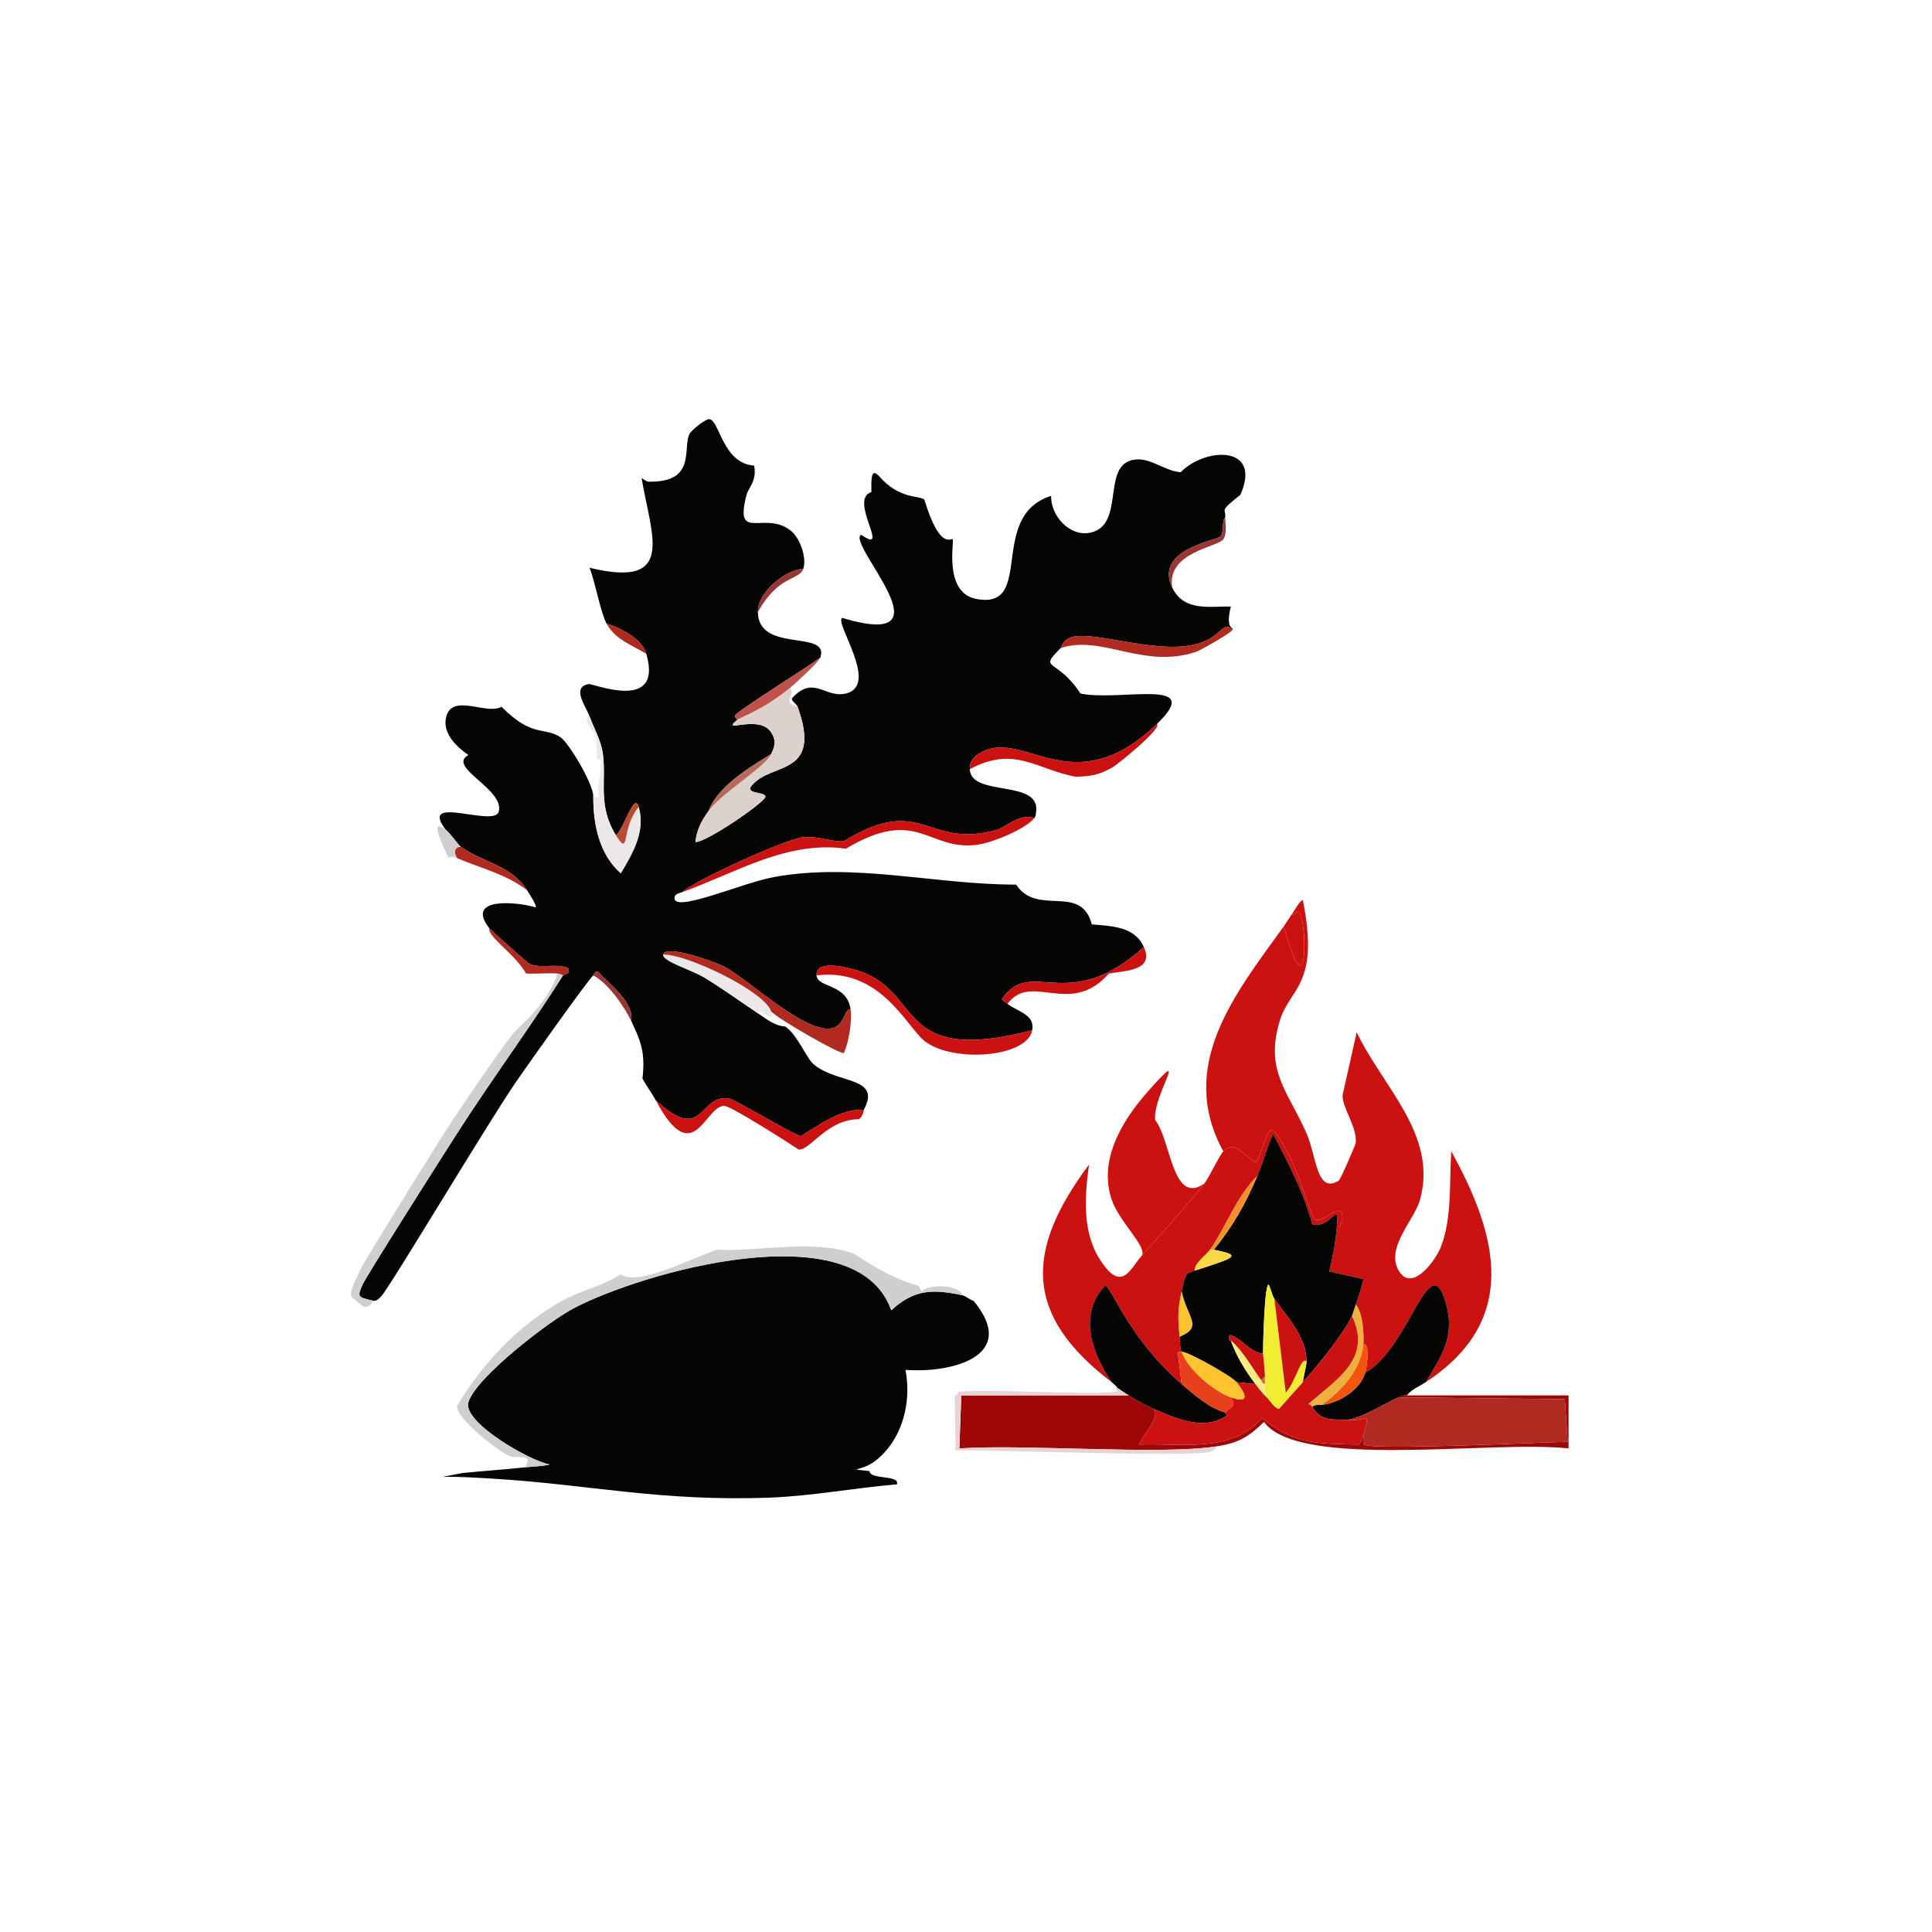 <?xml version="1.0" encoding="iso-8859-1"?>
<!-- Generator: Adobe Illustrator 28.0.0, SVG Export Plug-In . SVG Version: 6.00 Build 0)  -->
<svg version="1.1" id="Layer_1" xmlns="http://www.w3.org/2000/svg" xmlns:xlink="http://www.w3.org/1999/xlink" x="0px" y="0px"
	 viewBox="0 0 360 360" style="enable-background:new 0 0 360 360;" xml:space="preserve">
<g>
	<g id="Background_00000142866280829975998000000014535066424461297557_" style="display:none;">
		<path style="display:inline;fill:#BAB6B2;" d="M227.591,360.488c-114.043,0-114.043,0-228.085,0c0-180.494,0-180.494,0-360.988
			C180-0.5,180-0.5,360.494-0.5c0,180.494,0,180.494,0,360.988c-0.578,0.048-1.191-0.072-1.763,0
			c-2.071-0.449-1.83-1.04-1.939-1.058c-6.555-1.083-27.19,2.075-37.72-0.353c-30.201-0.631-60.395,0.039-90.6-0.353
			C228.032,359.607,228.032,359.607,227.591,360.488z"/>
		<path style="display:inline;fill:#BAB6B2;" d="M358.731,360.488c-65.57,0-65.57,0-131.14,0c0.441-0.881,0.441-0.881,0.881-1.763
			c30.204,0.392,60.399-0.278,90.6,0.353c10.531,2.428,31.165-0.73,37.72,0.353C356.901,359.449,356.66,360.039,358.731,360.488z"/>
		<path style="display:inline;fill:#BAB6B2;" d="M120.775,89.747c-0.219-0.005-0.979-0.48-1.234-0.705
			c1.73,10.627,6.663,20.732-9.695,16.745c1.118,2.829,1.982,8.136,3.173,10.4c1.536,2.92,4.714,4.022,7.403,5.64
			c3.218,10.992-9.916,5.491-10.752,5.64c-3.256,0.584-0.497,4.13,0.176,5.993c-1.671,0.29,0.99,3.142,1.058,3.349
			c0.297,0.919,0.258,3.631,0.353,4.583c0.027,0.276,0.689,0.08,0.705,0.353c0.13,2.151-0.823,4.808-0.353,7.051
			c-0.529-0.264-0.529-0.264-1.058-0.529c-0.141-2.385-4.553-9.895-6.169-10.928c-3.085-1.974-5.193,0.147-10.928-5.64
			c-2.877,1.646-9.553-2.851-10.4,2.291c-0.459,2.787,2.081,5.233,4.23,6.698c-4.145,2.239,6.838,6.38,5.64,10.576
			c-0.847,2.968-15.063-3.434-9.871,3.349c-2.651-2.02-1.513,0.917,0.529,5.288c0.236-0.511,1.361-0.097,1.586,0
			c4.389,1.896,9.177,2.978,13.044,5.993c0.22,0.351,1.945,2.949,1.586,3.173c-3.371-1.008-13.225-2.03-8.637,3.878
			c-0.318,1.646,4.655,4.674,6.874,8.461c1.927,0.094,3.895-0.13,5.817,0c-1.666,5.592-7.35,10.01-8.461,11.457
			c-3.29,4.287-8.16,11.524-11.281,16.216c-2.283,3.433-15.702,25.065-16.569,26.792c-0.588,1.171-2.424,4.554-2.115,5.64
			c0.041,0.144,2.146,1.9,2.291,1.939c1.209,0.324,1.475-0.719,1.939-1.058c0.067-0.049,0.351,0.268,1.41-0.881
			c1.637-1.776,19.554-31.822,25.029-39.836c1.735-2.539,13.484-19.16,14.454-19.918c2.709,1.386,5.735,5.731,7.051,8.461
			c1.914,3.972,2.638,6.032,2.115,10.752c0.755,1.437,1.698,2.609,2.468,4.054c7.111,13.356,9.209,0.71,12.867,1.058
			c1.29,0.123,11.55,6.634,13.749,8.108c2.124,0.265,5.275-5.651,11.281-5.64c0.817-0.677,0.835-1.676,0.881-1.763
			c3.349-6.27-4.947-4.745-9.342-8.461c-1.356-1.146-3.008-5.465-5.288-7.051c-1.987-0.112-3.559-1.423-5.112-2.468
			c-0.267-1.651,3.417,2.617,2.468-0.353c1.249,1.402,12.857,8.076,13.572,7.756c0.913-2.13,1.535-5.913,1.234-8.108
			c-0.672-4.895-6.182-3.979-6.345-6.346c12.054-1.516,16.854,9.789,20.27,12.338c5.314,3.966,18.945,2.946,19.918-2.115
			c0.576-2.999-2.928-3.516-4.583-4.935c4.395-6.018,11.714,2.583,18.86-5.64c3.269-0.551,8.483-0.555,6.522-4.935
			c-1.747-3.903-6.061-3.884-9.695-4.23c-2.035-7.698-10.137-1.395-14.101-7.403c-15.07,0.01-30.122-4.142-45.124-1.41
			c-6.021,1.097-19.156,6.989-18.508,3.702c0.131-0.666,1.35-0.824,1.41-0.881c10-3.608,19.469-9.64,30.494-8.108
			c13.31-7.924,15.278,0.39,24.324-0.705c2.838-0.343,8.887-2.81,10.752-4.935c0.39-0.445,0.319-1.013,0.353-1.058
			c1.003-1.359,0.559-1.929,2.468-2.291c-3.316-7.517,0.032-4.219,4.935-4.407c2.958-0.113,4.21-0.295,6.874-1.763
			c0.796-0.438,9.268-7.228,8.284-8.108c9.066-8.745-6.845-4.119-14.277-5.64c-4.39-6.756-7.983-4.16-3.702-8.461
			c7.682-2.569,15.335,3.961,25.206,0.705c0.866-0.286,6.809-3.63,6.874-4.23c0.043-0.394-1.39-0.093-0.353-4.23
			c0.935,0.018,1.829-0.18,2.644,0.705c3.831,4.16-2.826,23.702-6.522,28.378c-1.818,1.753-14.191,13.081-13.749,14.454
			c6.337,5.142,3.349,4.004,3.525,4.935c0.088,0.464,6.89,3.957,8.637,2.644c5.691,4.557,10.473,2.752,12.691,3.173
			c0.185,0.035,3.045,1.893,2.996,2.291c-0.035,0.292-2.735,3.367,0,1.41c0.197-0.141,2.158-3.86,2.644-4.054
			c1.311-0.523,0.477,0.648,0.529,0.705c-0.955,0.707-1.429,1.888-2.115,2.82c-0.501,0.681-0.916,1.428-1.41,2.115
			c-9.012,12.517-20.013,25.953-11.281,41.951c-0.704,0.714-2.681,4.904-3.525,5.993c-6.016,4.182-6.191-8.125-9.166-11.81
			c-0.556-4.577,6.868-14.661-1.41-5.288c-4.828,5.466-9.177,12.749-6.698,20.094c1.383,4.097,6.534,8.683,5.64,10.4
			c-2.231,2.513-3.72,7.064-7.756,0.881c-3.451-5.287-2.896-11.958-2.115-17.803c0.007-0.053,0.746-0.014,0.176-1.058
			c-4.874,6.242-11.443,16.415-9.342,24.501c-4.332,0.513-8.24,2.981-12.338,1.939c-0.616-0.157-1.561-0.942-2.115-1.058
			c-0.32-1.87-6.08-2.217-7.579-0.705c-0.168-0.032-0.24-0.922-0.705-1.058c-6.412-1.872-11.285-5.74-11.986-5.993
			c-7.509-2.714-17.551-0.352-25.382-0.705c-4.847,1.543-14.713,6.903-17.979,4.583c-3.336,2.16-7.485,3.029-10.928,4.935
			c-8.136,4.505-14.81,11.646-19.565,19.565c-0.279,2.322,7.626,8.405,9.695,9.342c1.49,0.675,4.655-0.747,2.996,2.115
			c-3.87,0.416-7.761,0.664-11.633,1.058c-3.109-0.239-3.766-1.331-4.054-1.41c-5.542-1.525-11.11-3.972-15.511-8.108
			c-10.76-10.113-8.621-23.444-6.169-36.487c4.814-7.797,5.088-26.306,6.169-28.378c0.129-0.248,0.739,0.742,1.234-0.176
			c2.715-7.107,0.939-17.833,3.173-26.087c0.066-10.398-1.414-21.079,3.525-30.67c1.235-2.398,8.5-12.382,10.752-12.867
			c0.213-0.046,3.62,1.164,4.23,1.058c7.057-1.63,5.736-6.41,7.932-11.457c1.088-2.5,7.168-15.817,7.756-16.569
			c3.046-3.894,7.197-3.764,10.223-7.051C115.744,93.393,119.389,85.508,120.775,89.747z"/>
		<path style="display:inline;fill:#BAB6B2;" d="M293.161,263.191c-0.523-7.296-3.404-3.259-4.935-5.464
			c-0.423-0.609-0.355-12.413-0.705-14.806c-0.071-0.486-2.233-6.959-2.468-9.518c-1.517-3.957-3.042-7.829-4.935-11.633
			c-0.21-0.423,0.631-1.719-1.234-2.996c-0.046-0.032-0.633,0.69-1.058,0.353c-1.129-0.896-2.088-3.789-2.82-3.878
			c-2.102-0.256,0.078,4.307-5.112-2.291c-0.024-0.031,0.59-0.409,0.353-0.705c-4.853-6.034-5.978-2.461-15.159-18.684
			c-0.242-0.427-2.782-0.344-1.058-4.583c-3.056-3.539-1.715-14.653-4.23-17.274c-3.197-3.331-0.492,5.749-4.23,0.353
			c-0.165-0.239,0.352-2.047-0.529-2.291c-0.589-0.164-2.385,4.072-1.234-1.939c-0.07-0.345-0.979-0.09-1.058-0.176
			c-0.052-0.057,0.782-1.228-0.529-0.705c-0.485,0.194-2.447,3.913-2.644,4.054c-2.735,1.957-0.035-1.118,0-1.41
			c0.048-0.399-2.811-2.256-2.996-2.291c-2.218-0.421-7,1.384-12.691-3.173c-1.747,1.313-8.549-2.18-8.637-2.644
			c-0.176-0.931,2.812,0.207-3.525-4.935c-0.442-1.372,11.931-12.7,13.749-14.454c3.696-4.677,10.353-24.219,6.522-28.378
			c-0.815-0.885-1.709-0.687-2.644-0.705c-3.91-0.074-8.74,1.012-10.928-3.525c-1.096-6.607,8.494-7.531,9.518-8.989
			c0.803-1.144,0.304-3.631,0.353-4.054c0.203-1.78-1.289-0.983,2.82-4.23c-1.169,2.607-4.026,3.515,0.353,5.464
			c-0.445,2.421,2.174,3.938,3.525,6.698c0.096,0.196,0.822,3.65,1.058,4.23c0.132,0.326,1.583,1.633,1.763,2.115
			c0.202,0.544,1.194,7.71,2.115,9.518c0.126,0.248,1.262,0.447,1.41,0.705c0.12,0.209-0.119,0.842,0,1.058
			c0.495,0.897,2.399,0.921,2.644,5.817c6.032,0.079,7.372,4.152,10.047,8.637c0.311,7.743,5.278,13.569,6.698,16.569
			c0.433,0.914,0.867,3.532,1.41,4.583c2.047,3.963,4.417,8.145,6.698,11.986c1.271,2.14,5.638,6.152,5.64,9.518
			c3.41,0.716,2.857,6.905,7.051,14.101c1.07,1.836,1.963,2.863,3.878,3.878c0.473,7.544,4.394,13.885,5.993,21.152
			c3.646,1.069,1.65,4.52,2.115,7.403c0.016,0.101,0.937,0.888,1.058,1.763c1.126,8.183,0.451,16.744,3.173,24.677
			C298.168,255.049,295.42,262.939,293.161,263.191z"/>
		<path style="display:inline;fill:#D0CED0;" d="M293.161,263.191c0.261,3.635,0.008,5.895-1.058,8.989
			c-1.457,0.311-2.931,1.042-4.407,1.234c-6.723,0.874-33.077-0.086-42.303,0c-1.957,0.018-6.024,1.055-6.345,1.058
			c-0.128,0.001-2.339-0.706-2.468-0.705c-0.955,0.01-3.8,0.7-4.23,0.705c-1.139,0.012-2.675-0.707-2.82-0.705
			c-9.567,0.098-46.145-0.131-50.059,0.353c-0.257,0.032,1.209,1.262-4.407,1.41c-3.333,0.088-9.351-0.986-13.044-1.41
			c-4.545-0.522-1.615,0.084,0.881-1.763c5.192-3.841,7.023-11.014,5.817-17.098c8.721,0.647,21.201-2.613,12.691-12.867
			c4.098,1.042,8.006-1.426,12.338-1.939c-2.101-8.086,4.468-18.259,9.342-24.501c0.57,1.043-0.169,1.004-0.176,1.058
			c-11.928,16.008-12.208,28.013,4.23,40.541c0.841,0.641,0.996,1.015,1.058,1.058c-0.73,0.03,0.264,0.637-0.176,0.705
			c-4.317,0.669-22.133-0.498-29.26,0c-0.441,0.441-0.441,0.441-0.881,0.881c0.088,5.023,0.088,5.023,0.176,10.047
			c8.906-0.053,41.758,1.237,47.239,0.353c0.206-0.033,1.525-0.482,1.234-1.058c4.097-0.615,6.023-1.67,8.989-4.583
			c6.489,8.929,42.174,3.383,56.757,4.935c0-4.935,0-4.935,0-9.871c-15.071,0-15.071,0-30.141,0c0.9-1.151,2.35-1.698,3.525-2.468
			c17.406-11.406,13.602-27.054,4.759-43.008c-0.395,5.702,0.196,12.353-1.939,17.803c-1.004,2.563-5.31,8.426-7.756,4.583
			c-2.759-4.335,2.814-9.515,3.878-13.396c3.327-12.141-7.053-21.103-11.81-31.199c-1.322,5.905-1.322,5.905-2.644,11.81
			c0.003,2.354,2.768,5.953,2.468,8.813c-0.04,0.384-2.842,6.85-3.173,7.051c-4.148,2.514-4.085-4.438-5.993-8.813
			c-3.432-7.871-7.895-11.627-4.935-21.152c1.852-5.959,7.448-6.553,4.23-22.385c0.079,0.086,0.988-0.169,1.058,0.176
			c-1.151,6.011,0.645,1.775,1.234,1.939c0.881,0.245,0.363,2.053,0.529,2.291c3.739,5.397,1.033-3.684,4.23-0.353
			c2.515,2.621,1.174,13.734,4.23,17.274c-1.724,4.239,0.816,4.155,1.058,4.583c9.18,16.223,10.306,12.65,15.159,18.684
			c0.238,0.296-0.377,0.674-0.353,0.705c5.19,6.598,3.009,2.035,5.112,2.291c0.732,0.089,1.691,2.982,2.82,3.878
			c0.425,0.337,1.012-0.384,1.058-0.353c1.865,1.278,1.023,2.574,1.234,2.996c1.894,3.804,3.419,7.676,4.935,11.633
			c0.234,2.559,2.396,9.032,2.468,9.518c0.35,2.393,0.282,14.197,0.705,14.806C289.757,259.932,292.638,255.894,293.161,263.191z"/>
		<path style="display:inline;fill:#BAB6B2;" d="M163.784,88.689c-1.423-1.444-1.456,0.188-1.41,2.996
			c-4.392,1.35,3.845,11.938-1.939,7.932c-2.703,1.897,17.513,21.812-3.525,15.511c-1.398,1.043,7.029,12.588,0.705,14.101
			c-3.89,0.931-5.959-3.553-10.047,0.881c-0.124,0.566,0.827,0.944,1.058,1.586c-3.169-0.758-0.199-2.229-1.41-3.525
			c1.03-0.836,5.361-4.827,5.64-5.64c1.821-5.306-11.505-0.737-11.633-8.461c3.826-6.996,7.7-5.839,8.461-8.108
			c0.687-2.046-0.617-5.702-2.291-7.051c-4.897-3.945-10.633,2.309-8.284-6.698c-0.701,8.953,3.072,1.232,8.284,6.345
			c17.212,0.206,12.366-3.835,12.867-6.522c1.691-0.599,1.414-6.785,3.878-3.878C164.469,88.553,163.763,88.665,163.784,88.689z"/>
		<path style="display:inline;fill:#785244;" d="M175.065,275.529c0.005,0.546-1.617,1.01-1.939,1.058
			c-16.915,2.486-33.606,4.336-50.764,3.525c-9.696-0.458-19.269-2.375-28.907-3.525c-0.204-0.024-1.921-0.435-1.586-1.058
			c17.803,1.058,31.093,4.306,51.645,3.525c7.905-0.3,15.748-1.82,23.619-2.468c0.553-1.852-4.978-0.785-5.112-2.468
			C165.714,274.543,171.731,275.617,175.065,275.529z"/>
		<path style="display:inline;fill:#D0CED0;" d="M200.447,144.741c-4.904,0.188-8.251-3.111-4.935,4.407
			c-1.908,0.362-1.465,0.932-2.468,2.291c1.071-6.401-12.104-2.796-12.338-8.108C189.051,138.841,193.105,143.377,200.447,144.741z"
			/>
		<path style="display:inline;fill:#ECE7E8;" d="M173.831,244.154c7.478-0.768,8.839,6.306,2.115,7.403
			C165.38,253.281,165.427,245.017,173.831,244.154z"/>
	</g>
	<g>
		<g>
			<path style="fill:#050504;" d="M179.295,241.334c0.555,0.115,1.499,0.901,2.115,1.058c8.51,10.254-3.97,13.515-12.691,12.867
				c1.206,6.084-0.625,13.257-5.817,17.098c-2.496,1.847-5.426,1.241-0.881,1.763c0.134,1.682,5.664,0.616,5.112,2.468
				c-7.871,0.648-15.714,2.167-23.619,2.468c-20.552,0.78-33.842-2.467-51.645-3.525c-3.104-0.185-6.229-0.387-9.342-0.353
				c1.851-0.353,1.851-0.353,3.702-0.705c3.873-0.393,7.764-0.642,11.633-1.058c1.449-0.156,3.201-0.192,4.583-0.529
				c-3.543-0.573-16.357-7.856-15.159-11.633c1.48-4.666,14.842-14.947,19.565-17.45c12.609-6.683,52.703-18.189,59.225,0.353
				C170.407,240.155,173.929,240.22,179.295,241.334z"/>
			<path style="fill:#D0CED0;" d="M179.295,241.334c-5.366-1.114-8.888-1.179-13.22,2.82c-6.522-18.542-46.616-7.035-59.225-0.353
				c-4.723,2.503-18.085,12.784-19.565,17.45c-1.198,3.778,11.616,11.06,15.159,11.633c-1.382,0.337-3.134,0.373-4.583,0.529
				c1.659-2.862-1.507-1.44-2.996-2.115c-2.069-0.937-9.973-7.02-9.695-9.342c4.755-7.919,11.429-15.06,19.565-19.565
				c3.443-1.907,7.592-2.775,10.928-4.935c3.266,2.32,13.131-3.04,17.979-4.583c7.831,0.353,17.873-2.009,25.382,0.705
				c0.701,0.253,5.574,4.121,11.986,5.993c0.465,0.136,0.537,1.026,0.705,1.058C173.215,239.117,178.974,239.464,179.295,241.334z"
				/>
		</g>
		<g>
			<path style="fill:#050504;" d="M139.107,92.215c-2.349,9.007,3.387,2.753,8.284,6.698c1.675,1.349,2.978,5.004,2.291,7.051
				c-3.576,0.338-8.521,4.441-8.461,8.108c0.128,7.723,13.454,3.154,11.633,8.461c-1.938,1.496-15.413,9.906-15.864,10.752
				c-0.198,0.373,0.374,0.55,0.353,0.881c-3.282,2.689,4.122-1.19,6.345,2.291c1.021,1.598,0.671,2.65,0,4.054
				c-4.069,2.496-9.972,6.057-11.633,10.576c-1.267,1.706-2.286,3.61-2.468,5.817c2.102,0.06,13.15-7.578,13.044-8.461
				c-0.139-1.155-5.091-0.174-1.586-2.996c3.877-3.123,11.934-1.635,7.579-13.749c-0.231-0.642-1.182-1.021-1.058-1.586
				c4.088-4.434,6.157,0.049,10.047-0.881c6.324-1.513-2.103-13.058-0.705-14.101c21.038,6.301,0.823-13.614,3.525-15.511
				c5.784,4.006-2.453-6.582,1.939-7.932c-0.046-2.809-0.013-4.441,1.41-2.996c3.779,4.414,7.587,3.598,8.461,4.407
				c2.961,9.777,5.082,6.957,5.288,7.403c0.274,0.593-1.701,9.949,4.407,11.105c11.005,2.082,2-15.44,13.925-19.213
				c-0.106,3.703,3.446,7.628,7.227,6.874c6.421-1.28,2.422-11.616,7.403-13.396c3.368-1.203,6.164,1.881,9.518,2.115
				c4.602-4.705,15.273-5.065,11.105,4.23c-4.109,3.248-2.617,2.45-2.82,4.23c-0.683,0.573-0.155,2.728-0.881,3.525
				c-0.653,0.717-12.421,2.404-8.989,9.518c2.189,4.537,7.018,3.451,10.928,3.525c-1.038,4.137,0.395,3.836,0.353,4.23
				c-1.911-1.423-2.017,1.076-5.817,2.468c-7.202,2.637-19.213-2.094-23.972-1.058c-1.834,0.399-2.181,2.005-2.291,2.115
				c-4.282,4.301-0.689,1.705,3.702,8.461c7.432,1.521,23.344-3.105,14.277,5.64c-15.951,15.386-25.116,0.229-33.314,5.64
				c-1.091,0.72-1.641,1.57-1.586,2.82c0.234,5.312,13.409,1.707,12.338,8.108c-0.033,0.045,0.038,0.613-0.353,1.058
				c-2.288-1.18-5.531,1.737-6.874,2.115c-13.26,3.733-13.855-6.896-28.555,2.115c-1.849,0.287-4.788-1.027-7.756-0.705
				c-2.981,0.323-20.082,8.013-22.386,10.223c-0.06,0.058-1.279,0.215-1.41,0.881c-0.649,3.287,12.487-2.605,18.508-3.702
				c15.002-2.732,30.054,1.42,45.124,1.41c3.964,6.008,12.066-0.295,14.101,7.403c3.634,0.347,7.948,0.328,9.695,4.23
				c-14.336,12.909-20.956,1.615-26.44,9.695c0,0.22,0.868,0.719,1.058,0.881c1.655,1.419,5.159,1.937,4.583,4.935
				c-25.291,6.568-20.393-6.813-31.904-10.928c-1.64-0.586-8.509-2.547-8.284,0.705c0.163,2.366,5.674,1.451,6.345,6.346
				c-1.035-0.238-1.048,2.202-2.644,3.173c-4.52,2.748-16.673-9.145-21.152-11.281c-1.745-0.832-10.735-4.088-11.105-2.115
				c-0.228,1.219,5.333,2.87,7.579,4.23c3.384,2.049,6.75,4.481,10.047,6.698c1.553,1.044,3.124,2.356,5.112,2.468
				c2.28,1.585,3.932,5.904,5.288,7.051c4.395,3.716,12.691,2.191,9.342,8.461c-4.485-0.148-8.121,2.755-11.81,4.935
				c-2.683-1.044-12.247-6.893-13.396-7.051c-5.635-0.77-4.552,8.675-13.572,0.353c-0.769-1.445-1.713-2.617-2.468-4.054
				c0.523-4.72-0.201-6.781-2.115-10.752c0.559-3.467-3.877-6.655-6.169-9.166c-0.637-0.128-0.837,0.67-0.881,0.705
				c-0.969,0.758-12.718,17.378-14.454,19.918c-5.476,8.013-23.392,38.059-25.029,39.836c-1.059,1.149-1.343,0.832-1.41,0.881
				c-3.176-0.683-3.049-0.775-2.115-2.996c0.644-1.533,15.322-24.608,17.626-28.202c6.37-9.939,13.415-19.458,19.742-29.436
				c0.185-0.291,1.63-0.229,0.881-1.41c-2.176-0.874-4.906,0.159-7.051-0.705c-0.469-0.189-7.269-6.299-7.579-6.698
				c-4.588-5.908,5.266-4.886,8.637-3.878c0.358-0.224-1.366-2.822-1.586-3.173c-2.956-4.701-8.179-5.127-12.338-8.108
				c-0.599-0.429-1.92-2.487-2.82-3.173c-5.193-6.783,9.023-0.381,9.871-3.349c1.197-4.195-9.785-8.337-5.64-10.576
				c-2.149-1.465-4.689-3.911-4.23-6.698c0.847-5.142,7.523-0.645,10.4-2.291c5.735,5.788,7.843,3.667,10.928,5.64
				c1.616,1.034,6.028,8.543,6.169,10.928c-0.058,5.206,1.073,10.895,5.112,14.454c2.234-3.69,4.649-7.833,3.349-12.338
				c-0.822-2.848-2.473,3.487-4.23,5.288c-3.505-5.572-1.73-10.254-2.468-15.335c-0.351-2.419-1.657-4.633-2.468-6.874
				c-0.673-1.863-3.433-5.409-0.176-5.993c0.836-0.15,13.97,5.351,10.752-5.64c-0.848-2.896-4.714-4.761-7.403-5.64
				c-1.191-2.264-2.055-7.57-3.173-10.4c16.357,3.987,11.425-6.118,9.695-16.745c0.255,0.225,1.015,0.7,1.234,0.705
				c9.229,0.219,6.273-6.43,7.756-8.989c0.363-0.626,2.954-2.783,3.702-2.644c1.86,0.345,2.479,8.262,8.284,8.637
				C141.089,89.581,139.466,90.837,139.107,92.215z"/>
			<path style="fill:#D0CED0;" d="M104.912,181.757c-6.327,9.979-13.371,19.497-19.742,29.436
				c-2.304,3.595-16.982,26.669-17.626,28.202c-0.934,2.222-1.061,2.314,2.115,2.996c-0.464,0.338-0.73,1.381-1.939,1.058
				c-0.145-0.039-2.25-1.795-2.291-1.939c-0.308-1.087,1.528-4.47,2.115-5.64c0.867-1.727,14.286-23.359,16.569-26.792
				c3.121-4.693,7.991-11.93,11.281-16.216c1.111-1.447,6.794-5.865,8.461-11.457C104.391,181.441,104.477,181.525,104.912,181.757z
				"/>
			<path style="fill:#CC1211;" d="M160.964,206.786c-0.046,0.087-0.065,1.086-0.881,1.763c-6.006-0.011-9.157,5.905-11.281,5.64
				c-2.199-1.474-12.458-7.986-13.749-8.108c-3.659-0.347-5.756,12.298-12.867-1.058c9.02,8.323,7.937-1.123,13.572-0.353
				c1.149,0.157,10.713,6.006,13.396,7.051C152.842,209.541,156.479,206.638,160.964,206.786z"/>
			<path style="fill:#ECE7E8;" d="M109.847,133.46c0.81,2.242,2.117,4.455,2.468,6.874c0.737,5.081-1.038,9.763,2.468,15.335
				c2.68,4.26,0.855-1.348,4.23-5.288c1.3,4.505-1.115,8.648-3.349,12.338c-4.038-3.559-5.17-9.248-5.112-14.454
				c0.529,0.264,0.529,0.264,1.058,0.529c-0.47-2.243,0.482-4.9,0.353-7.051c-0.016-0.273-0.678-0.077-0.705-0.353
				c-0.095-0.952-0.055-3.664-0.353-4.583C110.838,136.602,108.176,133.751,109.847,133.46z"/>
			<path style="fill:#ECE7E8;" d="M143.69,188.455c0.949,2.97-2.735-1.298-2.468,0.353c-3.297-2.217-6.663-4.649-10.047-6.698
				c-2.247-1.36-7.807-3.012-7.579-4.23C127.979,177.745,142.503,184.741,143.69,188.455z"/>
			<g>
				<path style="fill:#CC1211;" d="M192.338,191.98c-0.973,5.061-14.604,6.081-19.918,2.115c-3.416-2.55-8.216-13.855-20.27-12.338
					c-0.224-3.252,6.644-1.292,8.284-0.705C171.946,185.167,167.047,198.548,192.338,191.98z"/>
				<path style="fill:#B02A1F;" d="M158.496,188.102c0.301,2.195-0.32,5.978-1.234,8.108c-0.715,0.32-12.323-6.354-13.572-7.756
					c-1.186-3.713-15.71-10.71-20.094-10.576c0.369-1.973,9.359,1.283,11.105,2.115c4.479,2.136,16.632,14.029,21.152,11.281
					C157.448,190.304,157.461,187.864,158.496,188.102z"/>
				<path style="fill:#CC1211;" d="M187.756,187.045c-0.189-0.162-1.058-0.661-1.058-0.881c5.483-8.08,12.103,3.214,26.44-9.695
					c1.961,4.381-3.252,4.384-6.522,4.935C199.47,189.628,192.151,181.026,187.756,187.045z"/>
			</g>
			<path style="fill:#B02A1F;" d="M104.912,181.757c-0.434-0.232-0.52-0.316-1.058-0.353c-1.922-0.13-3.89,0.094-5.817,0
				c-2.219-3.787-7.193-6.815-6.874-8.461c0.31,0.399,7.11,6.509,7.579,6.698c2.145,0.864,4.874-0.169,7.051,0.705
				C106.542,181.527,105.096,181.465,104.912,181.757z"/>
			<path style="fill:#B02A1F;" d="M85.875,157.785c4.159,2.981,9.382,3.407,12.338,8.108c-3.867-3.015-8.655-4.097-13.044-5.993
				C84.545,158.953,84.6,157.763,85.875,157.785z"/>
			<path style="fill:#D0CED0;" d="M83.055,154.612c0.9,0.686,2.221,2.744,2.82,3.173c-1.275-0.022-1.33,1.169-0.705,2.115
				c-0.225-0.097-1.351-0.511-1.586,0C81.542,155.529,80.404,152.592,83.055,154.612z"/>
			<path style="fill:#B02A1F;" d="M120.423,121.827c-2.689-1.618-5.867-2.72-7.403-5.64
				C115.709,117.066,119.575,118.931,120.423,121.827z"/>
			<path style="fill:#9A3533;" d="M117.603,190.217c-1.316-2.73-4.341-7.075-7.051-8.461c0.044-0.035,0.244-0.833,0.881-0.705
				C113.726,183.562,118.162,186.75,117.603,190.217z"/>
			<path style="fill:#DDD1CC;" d="M148.625,131.698c4.355,12.113-3.702,10.626-7.579,13.749c-3.505,2.822,1.447,1.841,1.586,2.996
				c0.106,0.882-10.941,8.52-13.044,8.461c0.182-2.206,1.201-4.11,2.468-5.817c2.534-3.414,10.448-8.095,11.633-10.576
				c0.671-1.404,1.021-2.456,0-4.054c-2.224-3.482-9.627,0.398-6.345-2.291c0.693-0.568,4.724-1.814,9.871-5.993
				C148.426,129.469,145.456,130.94,148.625,131.698z"/>
			<path style="fill:#BE5249;" d="M152.855,122.532c-0.279,0.814-4.611,4.804-5.64,5.64c-5.146,4.179-9.177,5.425-9.871,5.993
				c0.022-0.332-0.551-0.508-0.353-0.881C137.442,132.438,150.918,124.028,152.855,122.532z"/>
			<g>
				<path style="fill:#CC1211;" d="M192.691,152.497c-1.865,2.126-7.915,4.592-10.752,4.935c-9.046,1.095-11.015-7.219-24.324,0.705
					c-11.025-1.532-20.493,4.5-30.494,8.108c2.304-2.21,19.405-9.9,22.386-10.223c2.968-0.322,5.906,0.992,7.756,0.705
					c14.7-9.012,15.294,1.618,28.555-2.115C187.16,154.234,190.403,151.317,192.691,152.497z"/>
				<path style="fill:#CC1211;" d="M200.447,144.741c-7.342-1.364-11.396-5.9-19.742-1.41c-0.055-1.25,0.495-2.1,1.586-2.82
					c8.197-5.411,17.363,9.745,33.314-5.64c0.983,0.88-7.489,7.67-8.284,8.108C204.657,144.447,203.404,144.628,200.447,144.741z"/>
				<path style="fill:#B02A1F;" d="M229.706,117.244c-0.065,0.6-6.008,3.945-6.874,4.23c-9.871,3.256-17.523-3.274-25.206-0.705
					c0.11-0.11,0.458-1.716,2.291-2.115c4.759-1.036,16.77,3.694,23.972,1.058C227.69,118.321,227.795,115.821,229.706,117.244z"/>
				<path style="fill:#9A3533;" d="M218.425,109.489c-3.431-7.114,8.336-8.801,8.989-9.518c0.726-0.798,0.199-2.952,0.881-3.525
					c-0.048,0.423,0.45,2.91-0.353,4.054C226.92,101.958,217.33,102.882,218.425,109.489z"/>
			</g>
			<path style="fill:#B56A5A;" d="M132.056,151.087c1.661-4.519,7.564-8.08,11.633-10.576
				C142.504,142.992,134.59,147.673,132.056,151.087z"/>
			<path style="fill:#9A3533;" d="M149.683,105.963c-0.761,2.269-4.635,1.112-8.461,8.108
				C141.161,110.405,146.106,106.302,149.683,105.963z"/>
			<path style="fill:#BC4A33;" d="M119.013,150.382c-3.375,3.94-1.551,9.548-4.23,5.288
				C116.54,153.869,118.191,147.534,119.013,150.382z"/>
		</g>
		<g>
			<path style="fill:#CC1211;" d="M265.664,257.55c2.874-4.71,5.405-8.398,3.878-14.277c-3.074-11.834-6.696,7.761-15.159,12.515
				c0.534-1.857,0.746-5.655-0.353-5.288c0.164-1.933-0.124-5.96-1.41-7.403c0.223-0.612,1.565-4.565,1.41-4.759
				c-3.173-0.705-3.173-0.705-6.345-1.41c0.665-2.7,1.197-5.511,1.41-8.284c0.577,0.313,1.055-1.153,1.058-1.234
				c0.167-4.595-3.868,1.223-5.288-0.353c-0.419-0.464-3.208-9.053-4.583-11.633c-4.215-7.914-3.365-5.118-6.169,1.234
				c-3.078-1.915-4.117-4.197-6.169-2.115c-8.732-15.998,2.268-29.434,11.281-41.951c4.357,15.954,4.314,1.235,3.173-1.939
				c-0.566-1.573-0.646-0.212-1.763-0.176c0.686-0.932,1.16-2.113,2.115-2.82c3.217,15.832-2.379,16.426-4.23,22.385
				c-2.96,9.525,1.503,13.28,4.935,21.152c1.908,4.375,1.845,11.327,5.993,8.813c0.331-0.2,3.132-6.666,3.173-7.051
				c0.301-2.86-2.465-6.459-2.468-8.813c1.322-5.905,1.322-5.905,2.644-11.81c4.757,10.095,15.137,19.057,11.81,31.199
				c-1.064,3.881-6.637,9.061-3.878,13.396c2.446,3.843,6.751-2.02,7.756-4.583c2.135-5.449,1.544-12.1,1.939-17.803
				C279.266,230.496,283.07,246.144,265.664,257.55z"/>
			<path style="fill:#CC1211;" d="M249.095,228.643c0.422-5.5-0.96,0.487-4.583-0.529c-1.553-5.921-4.457-11.334-7.227-16.745
				c-0.416-0.039-1.831,5.026-2.996,7.756c-3.885,3.785-5.765,9.374-8.813,13.749c-0.67,0.962-2.961,2.462-2.82,3.878
				c-0.705,0.264-0.705,0.264-1.41,0.529c-0.721,1.109-0.779,2.137-1.058,3.349c-0.734,3.189-0.754,5.211-0.353,8.461
				c0.133,1.075-0.124,1.474,0.353,2.82c-0.233,0.048-0.549-0.132-0.705,0.176c0.353,2.908,0.353,2.908,0.705,5.817
				c-9.917-8.494-13.113-18.25-14.277-18.331c-5.078,5.35-2.454,12.606,1.234,17.979c-16.438-12.528-16.158-24.533-4.23-40.541
				c-0.781,5.844-1.335,12.516,2.115,17.803c4.035,6.183,5.525,1.631,7.756-0.881c3.287-3.702,8.913-9.886,11.633-13.396
				c0.844-1.089,2.821-5.279,3.525-5.993c2.052-2.082,3.091,0.2,6.169,2.115c2.805-6.352,1.954-9.148,6.169-1.234
				c1.374,2.58,4.164,11.169,4.583,11.633c1.42,1.575,5.454-4.243,5.288,0.353C250.15,227.49,249.673,228.956,249.095,228.643z"/>
			<path style="fill:#CC1211;" d="M224.418,220.535c-2.721,3.51-8.346,9.694-11.633,13.396c0.893-1.717-4.258-6.303-5.64-10.4
				c-2.479-7.345,1.87-14.628,6.698-20.094c8.278-9.373,0.854,0.711,1.41,5.288C218.227,212.409,218.402,224.717,224.418,220.535z"
				/>
			<path style="fill:#CC1211;" d="M239.225,172.591c0.494-0.687,0.909-1.434,1.41-2.115c1.117-0.035,1.197-1.397,1.763,0.176
				C243.539,173.826,243.581,188.545,239.225,172.591z"/>
			<path style="fill:#9E0708;" d="M210.317,260.018c1.426,0.875,3.055,1.779,4.583,2.468c1.459,1.564-1.81,4.564-2.644,6.698
				c7.83-0.339,17.183,1.691,22.914-4.935c5.936,4.966,10.676,4.756,17.979,4.935c0.406-0.149,0.645-1.201,0.881-1.763
				c0.076,0.464-0.194,1.5,0.176,1.763c1.547,1.095,33.402-0.458,37.897-0.529c-0.264-3.966-0.264-3.966-0.529-7.932
				c-15.423-0.176-15.423-0.176-30.846-0.353c0.357-0.09,0.59-0.521,1.41-0.353c15.071,0,15.071,0,30.141,0c0,4.935,0,4.935,0,9.871
				c-14.582-1.552-50.268,3.994-56.757-4.935c-2.966,2.913-4.893,3.968-8.989,4.583c-10.628,1.596-35.379-0.47-47.767,0.353
				c0.176-4.935,0.176-4.935,0.353-9.871C194.718,260.018,194.718,260.018,210.317,260.018z"/>
			<path style="fill:#050504;" d="M220.188,257.903c2.309,1.977,5.191,4.511,8.108,5.288c-0.147,0.154,0.378,0.51,0.353,0.529
				c-4.096,3.017-9.624,0.625-13.749-1.234c-1.528-0.689-3.157-1.593-4.583-2.468c-0.653-0.4-1.484-0.967-2.115-1.41
				c-0.061-0.043-0.216-0.417-1.058-1.058c-3.688-5.373-6.311-12.629-1.234-17.979C207.075,239.652,210.271,249.408,220.188,257.903
				z"/>
			<path style="fill:#050504;" d="M265.664,257.55c-1.175,0.77-2.626,1.317-3.525,2.468c-0.82-0.168-1.053,0.263-1.41,0.353
				c-1.628,0.411-6.415,3.797-9.871,4.23c-2.495-0.175-4.748,0.276-6.346-2.468c0.634-0.501,1.107-0.282,1.763-0.353
				c3.172-0.339,7.176-2.752,8.108-5.993c8.463-4.754,12.084-24.349,15.159-12.515C271.069,249.152,268.539,252.84,265.664,257.55z"
				/>
			<path style="fill:#E5D3D6;" d="M210.317,260.018c-15.599,0-15.599,0-31.199,0c-0.176,4.935-0.176,4.935-0.353,9.871
				c12.389-0.823,37.139,1.244,47.767-0.353c0.291,0.576-1.028,1.024-1.234,1.058c-5.48,0.884-38.332-0.406-47.239-0.353
				c-0.088-5.024-0.088-5.024-0.176-10.047c0.441-0.441,0.441-0.441,0.881-0.881c7.127-0.498,24.943,0.669,29.26,0
				c0.441-0.068-0.554-0.675,0.176-0.705C208.833,259.051,209.664,259.617,210.317,260.018z"/>
			<path style="fill:#EEB140;" d="M254.031,250.5c-0.395,4.662-4.024,8.716-7.756,11.281c-0.656,0.07-1.128-0.149-1.763,0.353
				c-0.273-0.469-0.348-0.265-0.705-0.529c5.309-4.674,11.903-8.44,8.108-16.393c0.048-0.101,0.477-1.489,0.705-2.115
				C253.907,244.54,254.194,248.566,254.031,250.5z"/>
			<path style="fill:#F4550E;" d="M254.383,255.787c-0.932,3.241-4.936,5.654-8.108,5.993c3.732-2.565,7.361-6.619,7.756-11.281
				C255.13,250.132,254.918,253.931,254.383,255.787z"/>
			<path style="fill:#E9401C;" d="M220.188,251.91c1.15,3.246,5.973,7.338,9.166,8.461c1.138,1.917,0.069,1.638-1.058,2.82
				c-2.918-0.777-5.8-3.311-8.108-5.288c-0.353-2.908-0.353-2.908-0.705-5.817C219.639,251.778,219.956,251.957,220.188,251.91z"/>
			<path style="fill:#FDC42F;" d="M219.836,249.089c-0.402-3.25-0.381-5.272,0.353-8.461
				C221.29,245.669,224.264,247.182,219.836,249.089z"/>
			<g>
				<path style="fill:#050504;" d="M249.095,228.643c-0.213,2.773-0.745,5.585-1.41,8.284c3.173,0.705,3.173,0.705,6.345,1.41
					c0.155,0.194-1.187,4.147-1.41,4.759c-0.228,0.626-0.657,2.014-0.705,2.115c-1.658,3.49-6.516,9.444-9.166,12.338
					c0.152-1.045,0.71-3.243,0.705-3.878c-0.035-4.516-3.466-8.078-5.993-11.633c-0.391-0.55-0.635-1.856-1.058-2.644
					c-0.772-0.397-1.067,11.277-1.058,12.867c-2.546-0.374-3.887-2.781-6.169-3.525c-0.567,1.029,0.158,1.007,0.176,1.058
					c1.011,2.875,2.738,5.69,4.583,8.108c-1.763-0.176-1.763-0.176-3.525-0.353c-0.844-1.075-9.257-5.839-10.223-5.64
					c-0.477-1.346-0.22-1.745-0.353-2.82c4.429-1.907,1.454-3.42,0.353-8.461c0.279-1.212,0.337-2.24,1.058-3.349
					c0.705-0.264,0.705-0.264,1.41-0.529c7.561-2.445,8.925-2.824,3.525-3.878c3.594-4.444,5.888-8.548,8.108-13.749
					c1.165-2.73,2.581-7.795,2.996-7.756c2.77,5.411,5.674,10.824,7.227,16.745C248.136,229.129,249.518,223.143,249.095,228.643z"
					/>
				<path style="fill:#F98F2B;" d="M234.289,219.125c-2.22,5.201-4.514,9.305-8.108,13.749c-0.216-0.042-0.477,0.02-0.705,0
					C228.525,228.499,230.404,222.91,234.289,219.125z"/>
				<path style="fill:#FCD844;" d="M226.181,232.873c5.399,1.054,4.035,1.433-3.525,3.878c-0.141-1.416,2.15-2.916,2.82-3.878
					C225.704,232.893,225.965,232.831,226.181,232.873z"/>
			</g>
			<path style="fill:#B02A1F;" d="M254.031,267.421c0.195-0.464,0.925-2.91,0.529-3.173c-1.451,0.314-2.175,0.46-3.702,0.353
				c3.456-0.433,8.243-3.82,9.871-4.23c15.423,0.176,15.423,0.176,30.846,0.353c0.264,3.966,0.264,3.966,0.529,7.932
				c-4.495,0.07-36.35,1.623-37.897,0.529C253.836,268.921,254.107,267.885,254.031,267.421z"/>
			<path style="fill:#CC1211;" d="M244.513,262.133c1.597,2.744,3.85,2.293,6.346,2.468c1.526,0.107,2.251-0.039,3.702-0.353
				c0.396,0.262-0.334,2.709-0.529,3.173c-0.236,0.562-0.476,1.614-0.881,1.763c-7.303-0.179-12.043,0.03-17.979-4.935
				c-5.731,6.626-15.084,4.597-22.914,4.935c0.834-2.134,4.103-5.134,2.644-6.698c4.124,1.859,9.653,4.251,13.749,1.234
				c0.026-0.019-0.499-0.375-0.353-0.529c1.127-1.183,2.195-0.903,1.058-2.82c3.539,1.245,2.89-0.487,1.058-2.82
				c1.763,0.176,1.763,0.176,3.525,0.353c0.754,0.988,1.193,1.583,2.115,2.468c0.483,0.464,1.537,2.193,2.291,2.115
				c1.472-1.652,2.911-3.302,4.407-4.935c2.65-2.894,7.507-8.848,9.166-12.338c3.795,7.952-2.799,11.719-8.108,16.393
				C244.164,261.868,244.24,261.664,244.513,262.133z"/>
			<path style="fill:#F0ED33;" d="M237.462,242.039c1.058,8.725,1.058,8.725,2.115,17.45c1.949-2.105,2.766-6.754,3.878-5.817
				c0.005,0.635-0.553,2.833-0.705,3.878c-1.496,1.634-2.935,3.283-4.407,4.935c-0.755,0.078-1.808-1.652-2.291-2.115
				c-0.321-0.83-0.312-1.596-0.353-2.468c-0.022-0.468,0.016-0.941,0-1.41c-0.066-1.959-0.351-4.018-0.353-4.23
				c-0.009-1.59,0.285-13.264,1.058-12.867C236.827,240.183,237.071,241.489,237.462,242.039z"/>
			<path style="fill:#CC1211;" d="M243.455,253.672c-1.112-0.938-1.929,3.712-3.878,5.817c-1.058-8.725-1.058-8.725-2.115-17.45
				C239.989,245.594,243.42,249.156,243.455,253.672z"/>
			<path style="fill:#FDC42F;" d="M230.411,257.55c1.832,2.333,2.481,4.065-1.058,2.82c-3.193-1.123-8.015-5.215-9.166-8.461
				C221.154,251.711,229.567,256.475,230.411,257.55z"/>
			<path style="fill:#CC1211;" d="M235.347,252.262c0.001,0.212,0.286,2.271,0.353,4.23c-0.353,0.353-0.353,0.353-0.705,0.705
				c-1.817-2.477-3.296-5.346-5.64-7.403c-0.018-0.051-0.743-0.029-0.176-1.058C231.46,249.481,232.801,251.888,235.347,252.262z"/>
			<path style="fill:#FAEC83;" d="M234.994,257.198c0.168,0.229,0.275,0.722,0.705,0.705c0.041,0.871,0.032,1.638,0.353,2.468
				c-0.923-0.885-1.361-1.48-2.115-2.468c-1.845-2.418-3.572-5.233-4.583-8.108C231.698,251.852,233.177,254.72,234.994,257.198z"/>
			<path style="fill:#BF7B24;" d="M235.699,257.903c-0.43,0.017-0.537-0.476-0.705-0.705c0.353-0.353,0.353-0.353,0.705-0.705
				C235.715,256.962,235.677,257.434,235.699,257.903z"/>
		</g>
	</g>
</g>
</svg>
